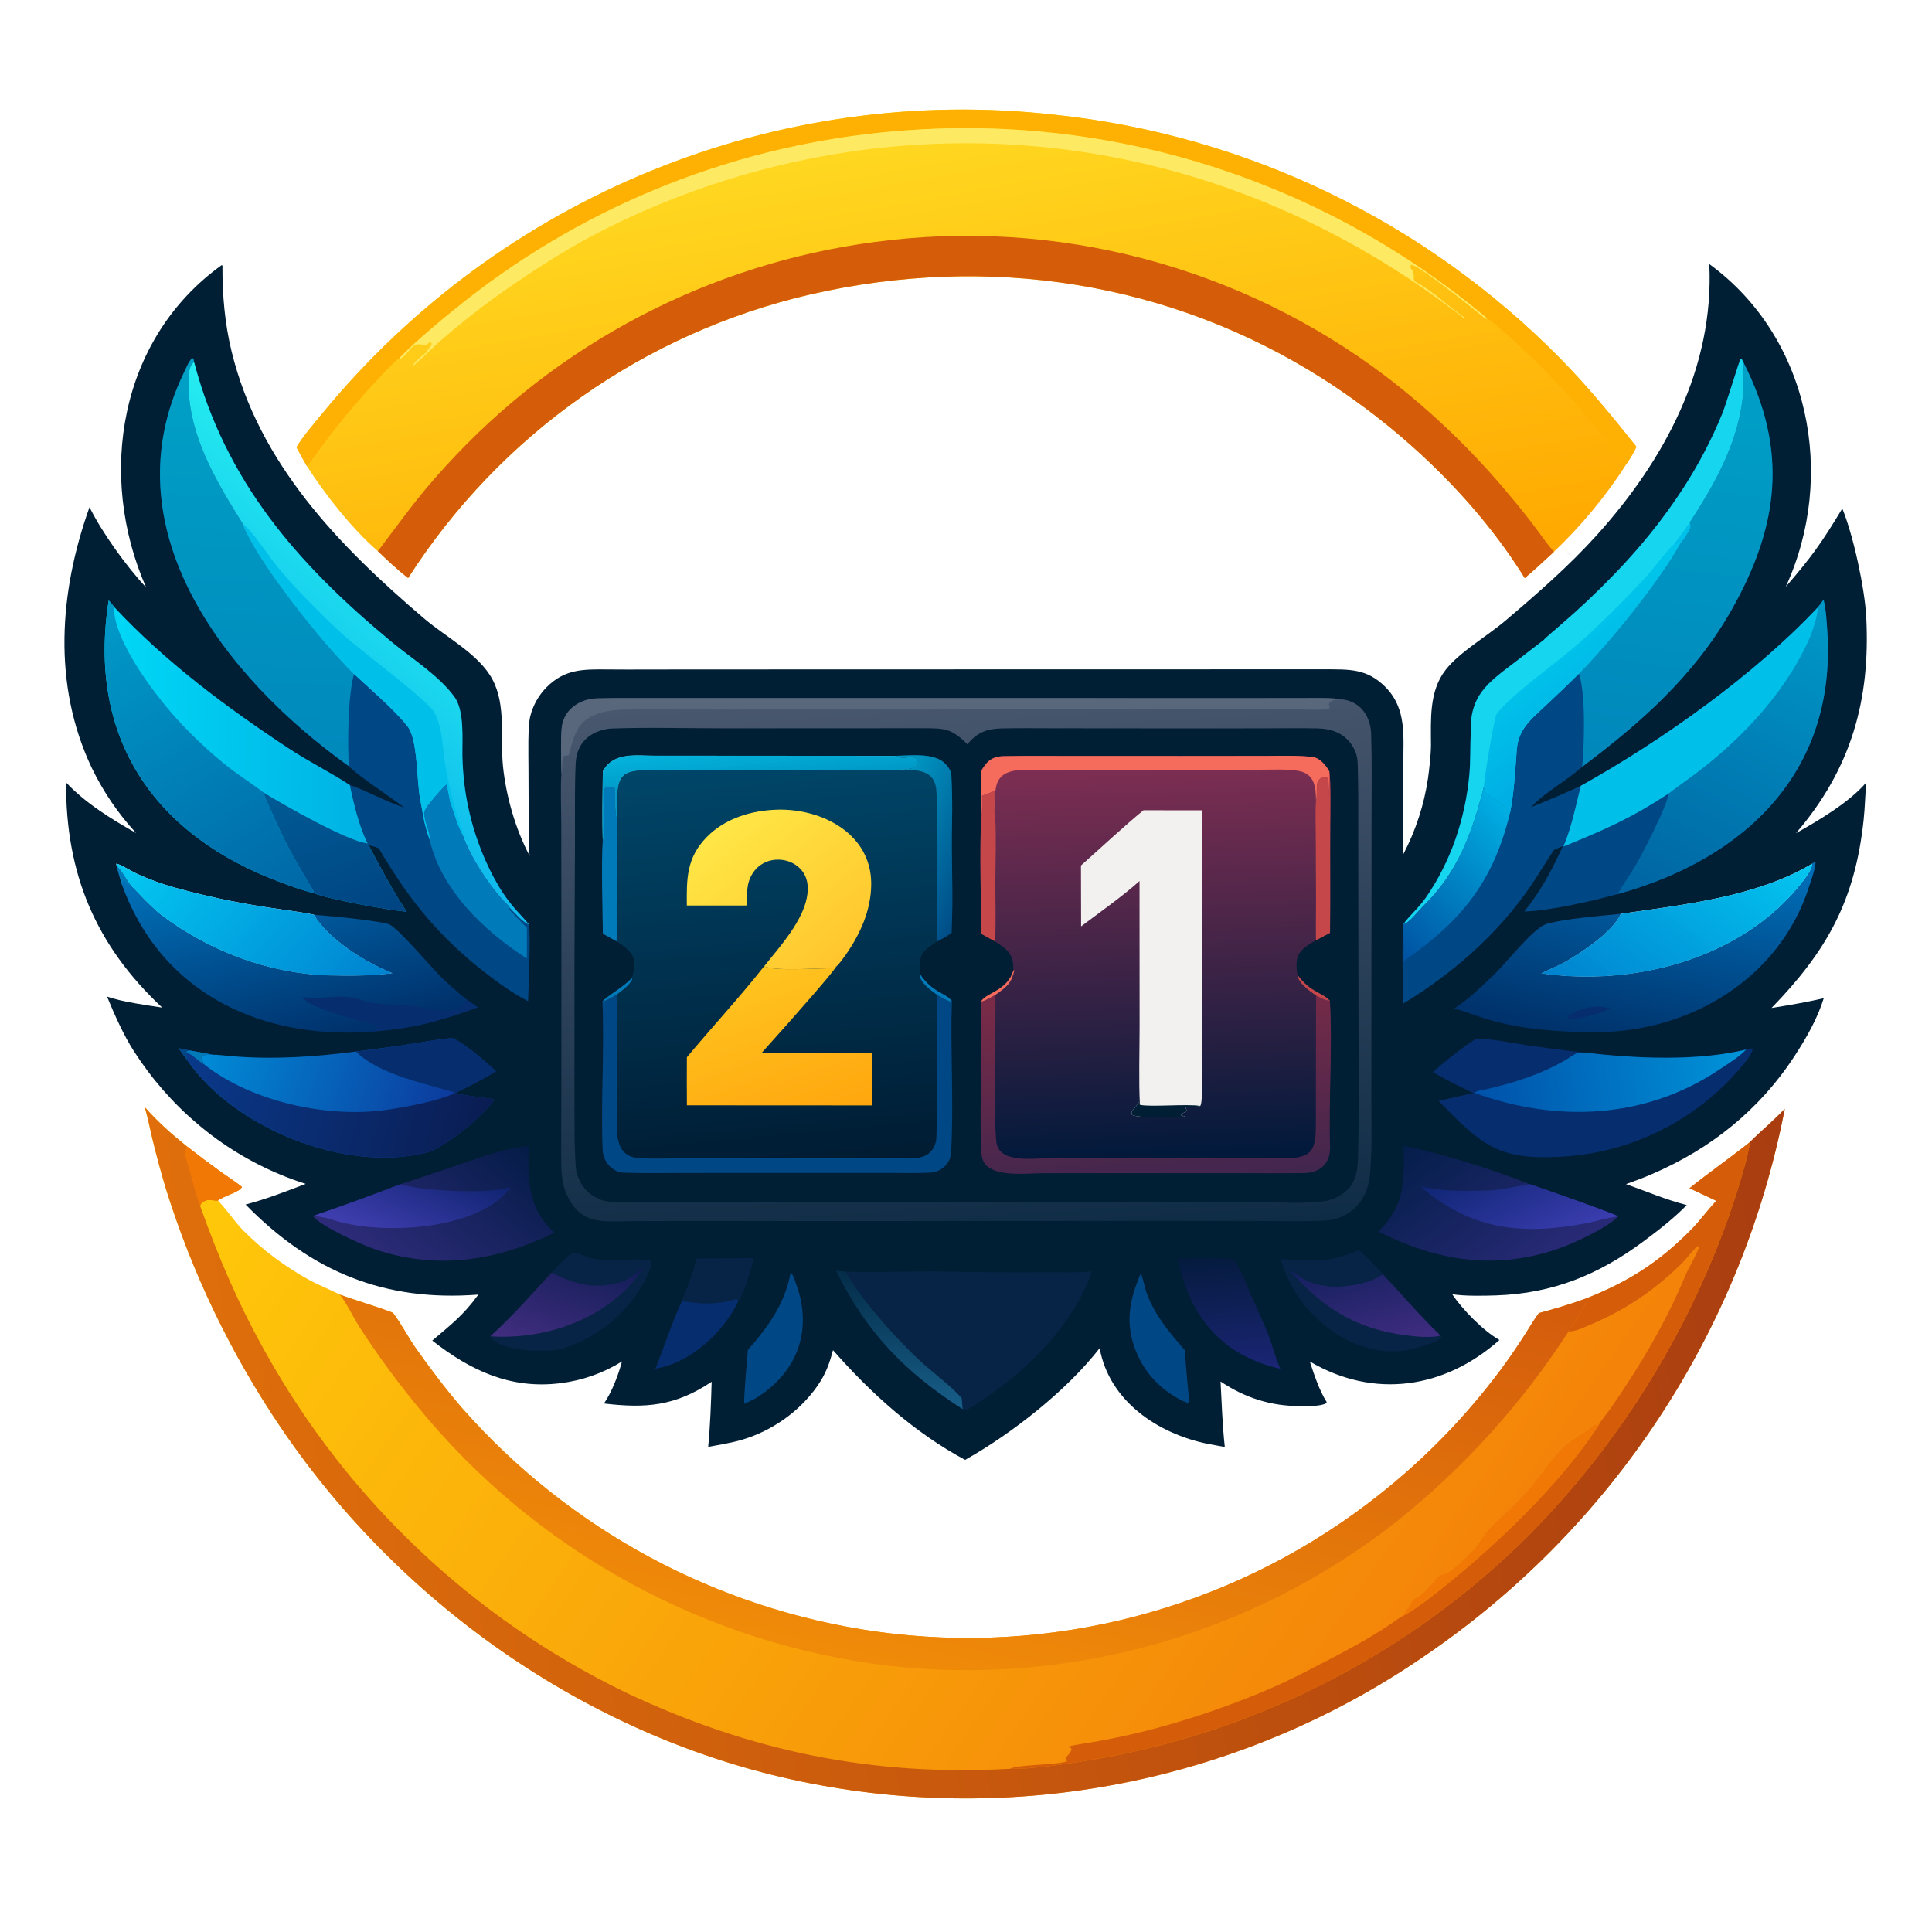 <?xml version="1.0" encoding="utf-8" ?><svg xmlns="http://www.w3.org/2000/svg" xmlns:xlink="http://www.w3.org/1999/xlink" width="1024" height="1024" viewBox="0 0 1024 1024"><path fill="#001E34" d="M905.962 139.955C959.292 178.818 973.511 252.432 946.475 311.031C960.314 295.014 965.513 287.681 976.455 269.529C982.285 283.597 988.332 311.752 989.133 326.768C991.499 371.119 981.025 407.723 951.916 441.604C963.667 435.064 980.428 425.069 989.152 414.726C988.572 421.381 988.481 427.869 987.753 434.683C983.19 477.386 968.305 504.026 938.946 534.25C947.639 532.85 958.164 531.105 966.635 529.035C963.298 539.89 957.336 550.255 951.149 559.739C932.547 588.258 906.767 608.884 875.625 622.259C871.104 624.275 866.465 625.909 861.818 627.612C872.645 631.451 882.845 635.858 894.02 638.709C887.172 645.741 878.768 652.242 870.987 658.018C847.226 675.654 823.042 685.551 793.113 686.591C786.527 686.82 776.309 687.038 769.717 685.97C775.061 694.033 786.186 705.421 794.738 710.219C765.608 736.115 728.228 741.623 694.222 721.625C696.451 728.408 699.296 737.091 703.154 743.099L702.99 743.678C700.038 745.539 692.945 745.187 689.418 745.229C673.892 745.412 659.766 740.861 646.917 732.218C647.491 743.408 647.956 755.892 649.165 766.954C646.244 766.34 643.201 765.892 640.258 765.297C613.68 759.928 587.955 742.651 582.837 714.578C565.232 737.174 536.378 759.783 511.537 773.764C484.696 759.395 461.472 738.337 441.505 715.614C439.589 722.933 437.512 728.511 433.082 734.813C423.647 748.235 409.27 758.271 393.608 763.011C388.02 764.702 381.133 765.817 375.355 766.866C376.439 755.712 376.87 743.582 377.186 732.363C357.871 745.337 342.083 746.516 320.124 743.881C324.428 737.579 327.654 728.923 329.676 721.599C319.753 727.777 308.599 731.713 296.996 733.132C270.493 736.44 249.312 726.345 229.113 710.541C239.229 701.91 245.539 697.176 253.552 686.164C203.619 690.062 164.848 673.868 130.176 638.427C141.461 635.464 151.179 631.596 162.047 627.487C157.639 626.095 153.293 624.511 149.023 622.741C116.811 609.467 89.799 586.488 70.937 557.1C65.411 548.491 60.646 537.667 56.73 528.202C64.718 531.008 77.494 532.743 85.971 534.037C50.624 501.055 34.781 462.977 35.02 414.73C45.31 425.731 59.166 434.204 72.129 441.543C62.625 431.228 54.698 419.565 48.603 406.933C27.731 362.855 31.376 313.656 47.437 268.813C54.286 282.595 66.963 300.117 77.44 311.373C51.382 252.047 63.038 179.577 117.556 140.481C118.001 140.96 117.901 140.686 117.899 141.341C117.842 156.422 119.154 171.565 122.761 186.321C137.294 245.773 179.457 289.152 224.642 327.688C236.733 338 253.879 346.723 261.019 360.133C268.337 373.876 265.067 391.093 266.584 406.057C268.199 421.997 273.257 439.619 280.738 453.657C280.349 450.586 280.285 448.291 280.251 445.216L280.099 406.69C280.086 400.314 279.679 385.399 281.006 379.829C282.436 373.94 285.445 368.552 289.708 364.245C299.233 354.663 308.947 354.694 321.58 354.817C329.126 354.891 336.876 354.885 344.43 354.842L431.644 354.796L702.09 354.742C715.175 354.813 724.582 354.225 734.443 364.279C745.781 375.839 743.701 390.589 743.812 405.481L743.706 452.915C750.339 440.274 754.793 426.604 756.879 412.482C757.56 407.65 758.442 399.54 758.441 394.983C758.435 381.63 757.327 366.485 766.159 355.108C773.565 345.567 787.984 337.368 798.005 328.867C814.661 314.737 831.622 299.939 846.288 283.686C882.215 243.868 908.606 194.917 905.962 139.955ZM319.475 445.797C321.216 439.747 318.759 420.033 320.919 417.056L325.756 417.642C326.705 419.538 325.365 429.815 327.006 434.282C326.637 407.347 327.556 408.007 354.398 408.037L379.944 408.057C412.086 408.053 447.394 408.791 479.292 407.907C481.733 407.079 483.141 407.723 485.189 406.404C486.049 404.754 486.163 404.755 486.282 402.831C484.129 399.567 478.82 403.268 474.401 400.617L377.012 400.546L347.953 400.545C337.374 400.543 325.427 398.236 319.524 408.689C319.301 419.862 319.005 434.776 319.475 445.797ZM69.485 469.367C73.365 473.555 81.181 481.725 85.488 484.979C110.868 504.152 142.5 516.129 174.396 517.007C185.706 517.318 197.132 517.234 208.16 515.827C193.829 510.052 174.624 498.272 166.406 484.838C161.276 483.566 147.264 481.832 141.042 480.824C124.617 478.305 108.356 474.817 92.343 470.379C85.603 468.482 79.019 466.071 72.647 463.168C70.387 462.123 63.149 457.778 61.636 457.77L61.823 458.839C64.149 460.627 67.075 466.28 69.485 469.367ZM858.972 484.356C855.154 493.627 838.046 504.925 829.682 509.706C825.959 511.834 821.263 513.579 817.354 515.675L816.881 515.933C865.743 523.016 922.63 508.476 954.54 468.509C956.266 466.347 960.858 460.436 960.52 457.753C931.588 475.276 891.85 479.628 858.972 484.356Z"/><defs><linearGradient id="gradient_0" gradientUnits="userSpaceOnUse" x1="521.375" y1="657.333" x2="503.136" y2="365.823"><stop offset="0" stop-color="#0F2C46"/><stop offset="1" stop-color="#48576D"/></linearGradient></defs><path fill="url(#gradient_0)" d="M297.566 410.281C297.464 402.384 297.085 394.066 297.671 386.285C298.425 376.29 307.075 370.401 316.476 370.161C326.286 369.91 336.121 370.015 345.908 370.011L400.715 370.002L566.843 370.018L663.612 370.027L692.015 369.999C697.878 369.997 705.495 369.789 711.166 370.643C720.953 371.655 726.419 379.556 726.724 388.816C727.194 403.051 726.959 417.52 726.953 431.761L726.89 516.872L726.852 582.455C726.876 595.773 727.272 609.014 726.169 622.233C725.013 636.084 715.995 646.38 701.668 646.982C691.526 647.408 681.155 647.191 671.002 647.159L620.144 647.088L453.409 647.17L358.245 647.137L333.12 647.224C321.07 647.299 309.936 649.1 302.522 637.17C297.487 629.067 297.44 621.796 297.44 612.559C297.44 600.913 297.522 589.231 297.534 577.572L297.534 492.164L297.474 436.925C297.451 431.378 296.989 414.701 297.566 410.281ZM319.475 445.797C321.216 439.747 318.759 420.033 320.919 417.056L325.756 417.642C326.705 419.538 325.365 429.815 327.006 434.282C326.637 407.347 327.556 408.007 354.398 408.037L379.944 408.057C412.086 408.053 447.394 408.791 479.292 407.907C481.733 407.079 483.141 407.723 485.189 406.404C486.049 404.754 486.163 404.755 486.282 402.831C484.129 399.567 478.82 403.268 474.401 400.617L377.012 400.546L347.953 400.545C337.374 400.543 325.427 398.236 319.524 408.689C319.301 419.862 319.005 434.776 319.475 445.797Z"/><path fill="#58677B" d="M297.566 410.281C297.464 402.384 297.085 394.066 297.671 386.285C298.425 376.29 307.075 370.401 316.476 370.161C326.286 369.91 336.121 370.015 345.908 370.011L400.715 370.002L566.843 370.018L663.612 370.027L692.015 369.999C697.878 369.997 705.495 369.789 711.166 370.643C708.193 370.967 707.115 370.56 704.668 372.393C703.407 375.794 705.894 373.117 704.248 375.755C701.316 376.498 689.211 375.953 685.186 375.952L637.894 375.995L414.533 376.049L358.551 376.035C352.099 376.028 345.636 375.946 339.151 376.027C327.662 376.169 312.384 375.294 305.922 387.031C303.664 391.131 302.626 395.898 301.465 400.375C299.239 400.525 299.497 400.189 298.359 401.44C297.577 405.011 298.364 407.302 297.566 410.281Z"/><path fill="#001E34" d="M323.173 386.169C342.195 385.424 365.093 386.026 384.35 386.033L489.03 385.983C500.796 386.013 504.296 386.016 512.757 394.513C517.928 388.1 523.178 386.225 531.175 386.066C540.71 385.876 550.319 385.997 559.853 386.008L613.238 386.056L668.253 386.046C678.151 386.029 688.089 385.878 697.937 386.05C705.637 386.185 712.592 388.524 716.79 395.344C718.852 398.693 719.484 401.232 719.612 405.076C719.987 416.377 719.876 427.711 719.89 439.017L719.961 499.165L720.106 570.767C720.117 584.865 720.159 598.903 719.818 612.998C719.555 623.907 717.441 630.767 706.627 635.418C698.808 638.629 678.745 637.144 669.409 637.138L589.788 637.178L417.556 637.147C397.582 637.227 377.607 637.204 357.633 637.076C347.439 637.078 337.337 637.644 327.112 637.179C321.171 636.909 318.511 636.648 313.361 633.158C308.884 630.124 305.627 624.104 305.214 618.736C304.291 606.771 304.513 593.965 304.473 581.936L304.478 511.328L304.755 442.387C304.78 429.781 304.551 417.095 305.131 404.514C305.63 393.685 312.787 387.506 323.173 386.169ZM319.475 445.797C321.216 439.747 318.759 420.033 320.919 417.056L325.756 417.642C326.705 419.538 325.365 429.815 327.006 434.282C326.637 407.347 327.556 408.007 354.398 408.037L379.944 408.057C412.086 408.053 447.394 408.791 479.292 407.907C481.733 407.079 483.141 407.723 485.189 406.404C486.049 404.754 486.163 404.755 486.282 402.831C484.129 399.567 478.82 403.268 474.401 400.617L377.012 400.546L347.953 400.545C337.374 400.543 325.427 398.236 319.524 408.689C319.301 419.862 319.005 434.776 319.475 445.797Z"/><defs><linearGradient id="gradient_1" gradientUnits="userSpaceOnUse" x1="615.658" y1="615.284" x2="608.512" y2="406.193"><stop offset="0" stop-color="#00193B"/><stop offset="1" stop-color="#7D2E52"/></linearGradient></defs><path fill="url(#gradient_1)" d="M520.047 408.661C522.868 403.535 525.876 400.917 531.928 400.785C542.861 400.546 553.808 400.658 564.747 400.665L625.361 400.685L671.371 400.641C678.711 400.635 688.772 400.28 695.956 401.287C699.516 401.786 702.817 405.645 704.563 408.843C705.397 412.86 705.095 431.595 705.053 437.022C704.908 456.09 705.186 475.402 704.939 494.447L697.511 498.366C688.452 503.579 685.938 506.269 687.746 516.786C694.754 526.258 700.354 525.581 704.869 530.393C706.315 555.4 704.162 582.549 704.97 607.729C705.264 616.904 699.441 621.889 690.625 621.744C678.902 621.925 667.258 621.825 655.574 621.809L591.378 621.771L553.458 621.827C544.673 621.857 530.016 623.738 523.381 618.259C520.098 615.548 520.17 611.779 519.961 607.809C519.106 582.525 520.964 556.089 519.871 530.909C522.614 525.979 533.571 525.498 537.084 514.444C537.385 505.837 534.022 503.252 527.349 498.966C524.926 497.604 522.493 496.262 520.049 494.938C519.982 476.383 519.162 451.469 520.052 433.636C519.933 425.311 519.931 416.985 520.047 408.661Z"/><defs><linearGradient id="gradient_2" gradientUnits="userSpaceOnUse" x1="608.824" y1="522.718" x2="616.076" y2="625.973"><stop offset="0" stop-color="#7B2B47"/><stop offset="1" stop-color="#42264E"/></linearGradient></defs><path fill="url(#gradient_2)" d="M527.61 527.249L527.502 578.04C527.503 586.845 527.17 596.521 528.078 605.208C529.26 616.512 546.789 613.952 554.866 613.953L586.456 613.943C617.769 613.923 649.064 613.933 680.401 613.929C696.447 613.927 697.5 609.13 697.461 593.873C697.449 588.98 697.453 583.684 697.457 578.752L697.547 527.647C699.715 528.693 702.634 530.453 704.869 530.393C706.315 555.4 704.162 582.549 704.97 607.729C705.264 616.904 699.441 621.889 690.625 621.744C678.902 621.925 667.258 621.825 655.574 621.809L591.378 621.771L553.458 621.827C544.673 621.857 530.016 623.738 523.381 618.259C520.098 615.548 520.17 611.779 519.961 607.809C519.106 582.525 520.964 556.089 519.871 530.909C522.255 530.466 525.41 528.479 527.61 527.249Z"/><path fill="#F66C5C" d="M520.047 408.661C522.868 403.535 525.876 400.917 531.928 400.785C542.861 400.546 553.808 400.658 564.747 400.665L625.361 400.685L671.371 400.641C678.711 400.635 688.772 400.28 695.956 401.287C699.516 401.786 702.817 405.645 704.563 408.843C704.46 412.959 704.538 417.103 704.09 421.18C704.077 418.948 704.335 413.461 703.599 411.822C695.313 411.638 699.005 419.762 697.522 424.583C697.444 416.949 696.812 409.713 687.278 408.43C681.166 407.607 674.51 407.953 668.313 407.951L638.994 407.95L543.051 408.019C524.671 408.21 527.551 419.085 527.455 433.25C526.633 429.991 527.013 422.959 527 419.249C524.707 420.218 522.93 421.012 520.525 421.717C520.532 425.012 520.749 430.657 520.052 433.636C519.933 425.311 519.931 416.985 520.047 408.661Z"/><path fill="#C6474A" d="M704.563 408.843C705.397 412.86 705.095 431.595 705.053 437.022C704.908 456.09 705.186 475.402 704.939 494.447L697.511 498.366C697.361 497.935 697.528 478.406 697.52 476.456L697.384 442.379C697.366 437.578 697.082 429.153 697.522 424.583C699.005 419.762 695.313 411.638 703.599 411.822C704.335 413.461 704.077 418.948 704.09 421.18C704.538 417.103 704.46 412.959 704.563 408.843Z"/><path fill="#C6474A" d="M520.525 421.717C522.93 421.012 524.707 420.218 527 419.249C527.013 422.959 526.633 429.991 527.455 433.25C528.117 441.88 527.594 457.717 527.555 466.776C527.517 475.493 527.979 490.595 527.349 498.966C524.926 497.604 522.493 496.262 520.049 494.938C519.982 476.383 519.162 451.469 520.052 433.636C520.749 430.657 520.532 425.012 520.525 421.717Z"/><path fill="#F66C5C" d="M537.084 514.444L537.651 514.172C536.051 521.152 533.678 523.021 527.61 527.249C525.41 528.479 522.255 530.466 519.871 530.909C522.614 525.979 533.571 525.498 537.084 514.444Z"/><path fill="#C6474A" d="M687.746 516.786C694.754 526.258 700.354 525.581 704.869 530.393C702.634 530.453 699.715 528.693 697.547 527.647C694.385 525.419 687.9 520.848 687.746 516.786Z"/><path fill="#F2F1EF" d="M606.075 429.454L637.007 429.487L636.981 533.724L637.005 567.146C637.006 570.051 637.535 584.487 636.164 586.157C633.864 586.922 631.241 586.712 628.762 586.711L628.389 587.112L629.095 588.696C628.069 589.459 627.23 589.846 626.107 590.422L625.821 591.352C627.251 591.435 627.143 591.38 628.517 591.715C623.654 592.14 603.321 592.864 599.911 590.872C598.949 588.16 602.701 587.467 603.049 584.086C603.908 584.379 603.529 584.28 604.171 585.549C603.507 573.093 604.006 556.66 604.013 543.857L603.973 466.947C596.232 474.075 581.834 484.372 573.005 490.982L572.931 458.744C582.726 450.053 596.261 437.428 606.075 429.454Z"/><path fill="#001E34" d="M636.164 586.157C633.864 586.922 631.241 586.712 628.762 586.711L628.389 587.112L629.095 588.696C628.069 589.459 627.23 589.846 626.107 590.422L625.821 591.352C627.251 591.435 627.143 591.38 628.517 591.715C623.654 592.14 603.321 592.864 599.911 590.872C598.949 588.16 602.701 587.467 603.049 584.086C603.908 584.379 603.529 584.28 604.171 585.549C609.068 586.874 629.173 584.984 636.164 586.157Z"/><defs><linearGradient id="gradient_3" gradientUnits="userSpaceOnUse" x1="421.497" y1="618.84" x2="401.482" y2="402.93"><stop offset="0" stop-color="#001C33"/><stop offset="1" stop-color="#004669"/></linearGradient></defs><path fill="url(#gradient_3)" d="M474.401 400.617C482.05 400.481 494.996 398.769 500.832 404.619C502.228 405.925 504.125 408.562 504.228 410.559C504.649 418.699 504.803 427.283 504.598 435.453C504.112 454.893 505.374 475.131 504.325 494.469C501.289 496.563 499.755 497.432 496.457 499.108C487.358 505.328 487.588 505.707 487.562 516.208C494.226 526.172 500.815 525.982 504.496 530.485C503.655 557.059 505.625 584.494 504.085 611.084C503.773 616.475 499.169 620.744 494.045 621.469C487.02 621.879 479.605 621.669 472.507 621.668L428.607 621.67L364.307 621.679C353.198 621.684 342.038 621.895 330.95 621.569C324.446 621.378 319.656 615.756 319.406 609.4C318.387 583.519 320.43 556.693 319.314 530.896C320.532 528.628 330.447 523.273 334.816 518.397C338.223 508.052 335.698 504.772 326.79 498.906C324.341 497.608 321.921 496.256 319.532 494.85C319.426 481.036 318.609 458.805 319.475 445.797C321.216 439.747 318.759 420.033 320.919 417.056L325.756 417.642C326.705 419.538 325.365 429.815 327.006 434.282C326.637 407.347 327.556 408.007 354.398 408.037L379.944 408.057C412.086 408.053 447.394 408.791 479.292 407.907C481.733 407.079 483.141 407.723 485.189 406.404C486.049 404.754 486.163 404.755 486.282 402.831C484.129 399.567 478.82 403.268 474.401 400.617Z"/><path fill="#004785" d="M326.84 527.159L326.94 578.599C326.94 583.359 327.066 588.269 326.938 593.137C326.714 601.598 326.773 612.72 337.904 613.731C344.448 614.326 352.037 613.97 358.748 613.957L399.533 613.898L455.936 613.924C465.566 613.928 475.254 614.076 484.863 613.775C491.725 613.56 496.069 609.331 496.321 602.492C496.643 593.745 496.525 585.104 496.527 576.396L496.493 527.154C498.856 528.533 501.021 529.954 503.601 530.836L504.496 530.485C503.655 557.059 505.625 584.494 504.085 611.084C503.773 616.475 499.169 620.744 494.045 621.469C487.02 621.879 479.605 621.669 472.507 621.668L428.607 621.67L364.307 621.679C353.198 621.684 342.038 621.895 330.95 621.569C324.446 621.378 319.656 615.756 319.406 609.4C318.387 583.519 320.43 556.693 319.314 530.896C321.727 530.201 324.578 528.419 326.84 527.159Z"/><defs><linearGradient id="gradient_4" gradientUnits="userSpaceOnUse" x1="518.329" y1="459.435" x2="470.138" y2="437.75"><stop offset="0" stop-color="#004E88"/><stop offset="1" stop-color="#0094C1"/></linearGradient></defs><path fill="url(#gradient_4)" d="M474.401 400.617C482.05 400.481 494.996 398.769 500.832 404.619C502.228 405.925 504.125 408.562 504.228 410.559C504.649 418.699 504.803 427.283 504.598 435.453C504.112 454.893 505.374 475.131 504.325 494.469C501.289 496.563 499.755 497.432 496.457 499.108C497.052 483.375 496.379 466.387 496.648 450.507C496.471 440.085 497.007 429.612 496.315 419.211C495.614 408.664 487.561 408.183 479.292 407.907C481.733 407.079 483.141 407.723 485.189 406.404C486.049 404.754 486.163 404.755 486.282 402.831C484.129 399.567 478.82 403.268 474.401 400.617Z"/><path fill="#017ABA" d="M319.475 445.797C321.216 439.747 318.759 420.033 320.919 417.056L325.756 417.642C326.705 419.538 325.365 429.815 327.006 434.282C327.399 452.544 326.707 471.007 326.86 489.284C326.885 492.39 326.918 495.813 326.79 498.906C324.341 497.608 321.921 496.256 319.532 494.85C319.426 481.036 318.609 458.805 319.475 445.797Z"/><path fill="#017ABA" d="M487.562 516.208C494.226 526.172 500.815 525.982 504.496 530.485L503.601 530.836C501.021 529.954 498.856 528.533 496.493 527.154C493.447 524.904 486.931 520.338 487.562 516.208Z"/><path fill="#017ABA" d="M334.816 518.397L335.119 519.042C333.343 522.493 329.889 524.767 326.84 527.159C324.578 528.419 321.727 530.201 319.314 530.896C320.532 528.628 330.447 523.273 334.816 518.397Z"/><defs><linearGradient id="gradient_5" gradientUnits="userSpaceOnUse" x1="447.311" y1="507.768" x2="385.845" y2="434.739"><stop offset="0" stop-color="#FFC62C"/><stop offset="1" stop-color="#FFE646"/></linearGradient></defs><path fill="url(#gradient_5)" d="M364.037 479.938C363.874 465.589 363.905 454.61 374.554 443.7C384.426 433.585 398.685 429.419 412.44 429.136C436.156 428.648 461.982 442.259 461.763 468.72C461.649 482.504 456.043 494.868 448.279 506.036C447.423 507.257 444.514 511.353 443.419 512.08C442.977 512.396 441.791 513.241 441.241 513.226C434.45 513.039 409.639 515.003 405.087 512.052C414.112 500.673 429.382 484.378 428.029 469.04C427.217 459.845 418.289 454.322 409.36 455.891C405.073 456.641 401.298 459.158 398.958 462.827C395.481 468.187 395.873 473.867 395.995 479.928L364.037 479.938Z"/><defs><linearGradient id="gradient_6" gradientUnits="userSpaceOnUse" x1="422.287" y1="597.929" x2="393.721" y2="516.639"><stop offset="0" stop-color="#FFA70E"/><stop offset="1" stop-color="#FFC420"/></linearGradient></defs><path fill="url(#gradient_6)" d="M405.087 512.052C409.639 515.003 434.45 513.039 441.241 513.226C441.791 513.241 442.977 512.396 443.419 512.08C440.947 515.693 435.111 522.391 432.211 525.8C422.838 536.613 413.358 547.332 403.772 557.956L462.205 558.011C462.051 567.21 462.141 576.669 462.118 585.89L364.067 585.837C363.962 577.412 364.054 568.805 364.055 560.365C377.637 544.075 391.727 528.939 405.087 512.052Z"/><defs><linearGradient id="gradient_7" gradientUnits="userSpaceOnUse" x1="402.137" y1="395.565" x2="403.639" y2="413.699"><stop offset="0" stop-color="#00B2DB" stop-opacity="0.988"/><stop offset="1" stop-color="#0099C7"/></linearGradient></defs><path fill="url(#gradient_7)" d="M319.524 408.689C325.427 398.236 337.374 400.543 347.953 400.545L377.012 400.546L474.401 400.617C478.82 403.268 484.129 399.567 486.282 402.831C486.163 404.755 486.049 404.754 485.189 406.404C483.141 407.723 481.733 407.079 479.292 407.907C447.394 408.791 412.086 408.053 379.944 408.057L354.398 408.037C327.556 408.007 326.637 407.347 327.006 434.282C325.365 429.815 326.705 419.538 325.756 417.642L320.919 417.056C318.759 420.033 321.216 439.747 319.475 445.797C319.005 434.776 319.301 419.862 319.524 408.689Z"/><path fill="#004785" d="M818.277 339.121C819.142 338.021 824.696 333.378 826.29 331.991C831.414 327.586 836.441 323.07 841.368 318.446C860.898 299.962 877.248 281.6 891.939 259.09C900.192 246.43 907.225 233.015 912.944 219.026C914.643 214.824 922.163 190.575 922.417 190.23L923.148 190.308L924.241 192.444C947.894 239.024 942.734 279.146 917.794 323.191C898.2 357.797 870.091 382.797 838.606 406.394C829.954 414.119 819.351 419.483 811.403 427.838C820.329 424.311 829.155 420.539 837.872 416.525C880.704 392.661 929.68 357.963 963.323 322.107L966.533 317.817C967.853 323.122 968.185 329.411 968.535 334.906C973.269 409.268 924.7 455.301 857.462 473.866C844.358 477.515 821.621 482.732 807.909 483.137C817.065 471.684 822.294 461.495 828.375 448.46C826.75 449.111 825.132 449.713 823.584 450.531C818.698 457.88 814.459 465.259 809.312 472.466C792.008 496.697 769.093 516.559 743.672 531.948C743.609 521.255 742.998 504.544 743.585 494.232C743.485 492.164 743.452 491.808 743.812 489.799C747.062 485.296 751.93 481.269 755.789 475.683C769.126 456.379 776.547 434.068 778.772 410.801C779.449 403.725 779.17 395.969 779.515 388.789C778.841 368.454 788.316 362.106 803.444 350.588C808.333 346.866 813.333 342.847 818.277 339.121Z"/><defs><linearGradient id="gradient_8" gradientUnits="userSpaceOnUse" x1="881.633" y1="483.666" x2="967.587" y2="320.6"><stop offset="0" stop-color="#0064A2"/><stop offset="1" stop-color="#0099C8"/></linearGradient></defs><path fill="url(#gradient_8)" d="M966.533 317.817C967.853 323.122 968.185 329.411 968.535 334.906C973.269 409.268 924.7 455.301 857.462 473.866C859.689 469.478 864.813 462.362 867.146 458.272C870.718 452.009 883.989 426.645 884.315 420.602C864.005 433.938 850.679 439.64 828.684 448.655C833.032 438.258 835.176 427.389 837.872 416.525C880.704 392.661 929.68 357.963 963.323 322.107L966.533 317.817Z"/><path fill="#00C0EA" d="M963.323 322.107C963.748 326.085 960.153 336.041 958.446 339.749C944.769 369.465 920.244 394.697 893.86 413.595C890.687 415.868 887.457 418.243 884.315 420.602C864.005 433.938 850.679 439.64 828.684 448.655C833.032 438.258 835.176 427.389 837.872 416.525C880.704 392.661 929.68 357.963 963.323 322.107Z"/><defs><linearGradient id="gradient_9" gradientUnits="userSpaceOnUse" x1="874.074" y1="409.335" x2="904.243" y2="193.597"><stop offset="0" stop-color="#0087BB"/><stop offset="1" stop-color="#00A0C7"/></linearGradient></defs><path fill="url(#gradient_9)" d="M924.241 192.444C947.894 239.024 942.734 279.146 917.794 323.191C898.2 357.797 870.091 382.797 838.606 406.394C839.682 394.981 840.558 367.347 836.848 357.056C853.505 340.134 879.34 308.378 890.771 287.685C891.457 287.25 893.597 284.022 894.045 283.136C895.676 279.919 896.44 280.098 895.613 276.92C908.486 257.03 920.365 236.311 923.497 212.297C924.381 205.521 923.861 199.204 924.241 192.444Z"/><path fill="#16D5EE" d="M818.277 339.121C819.142 338.021 824.696 333.378 826.29 331.991C831.414 327.586 836.441 323.07 841.368 318.446C860.898 299.962 877.248 281.6 891.939 259.09C900.192 246.43 907.225 233.015 912.944 219.026C914.643 214.824 922.163 190.575 922.417 190.23L923.148 190.308L924.241 192.444C923.861 199.204 924.381 205.521 923.497 212.297C920.365 236.311 908.486 257.03 895.613 276.92C896.44 280.098 895.676 279.919 894.045 283.136C893.597 284.022 891.457 287.25 890.771 287.685C879.34 308.378 853.505 340.134 836.848 357.056C829.4 364.392 821.741 371.613 814.084 378.772C808.362 384.121 804.498 389.335 803.897 397.526C803.083 408.609 802.498 419.654 800.393 430.627C799.033 427.646 791.493 422.941 788.84 421.129C786.565 419.575 787.015 419.494 786.558 416.713C780.341 441.324 772.729 462.578 753.951 480.656C751.948 482.584 746.485 489.686 743.812 489.799C747.062 485.296 751.93 481.269 755.789 475.683C769.126 456.379 776.547 434.068 778.772 410.801C779.449 403.725 779.17 395.969 779.515 388.789C778.841 368.454 788.316 362.106 803.444 350.588C808.333 346.866 813.333 342.847 818.277 339.121Z"/><defs><linearGradient id="gradient_10" gradientUnits="userSpaceOnUse" x1="859.297" y1="382.534" x2="824.581" y2="337.486"><stop offset="0" stop-color="#00ADE4"/><stop offset="1" stop-color="#00C6EB"/></linearGradient></defs><path fill="url(#gradient_10)" d="M887.198 288.435L888.125 289.168C889.447 288.458 888.97 288.754 889.958 287.444L890.771 287.685C879.34 308.378 853.505 340.134 836.848 357.056C829.4 364.392 821.741 371.613 814.084 378.772C808.362 384.121 804.498 389.335 803.897 397.526C803.083 408.609 802.498 419.654 800.393 430.627C799.033 427.646 791.493 422.941 788.84 421.129C786.565 419.575 787.015 419.494 786.558 416.713C786.227 415.328 791.891 380.061 793.338 378.215C800.684 368.837 821.519 353.659 830.752 346.031C836.639 341.22 842.317 336.16 847.772 330.865C856.361 322.651 864.569 314.288 872.582 305.513C877.059 300.609 882.595 292.742 887.198 288.435Z"/><path fill="#00C0EA" d="M887.198 288.435C889.786 285.351 893.208 280.294 895.613 276.92C896.44 280.098 895.676 279.919 894.045 283.136C893.597 284.022 891.457 287.25 890.771 287.685L889.958 287.444C888.97 288.754 889.447 288.458 888.125 289.168L887.198 288.435Z"/><defs><linearGradient id="gradient_11" gradientUnits="userSpaceOnUse" x1="734.34" y1="497.461" x2="800.757" y2="430.242"><stop offset="0" stop-color="#0053A2"/><stop offset="1" stop-color="#00AFE3"/></linearGradient></defs><path fill="url(#gradient_11)" d="M786.558 416.713C787.015 419.494 786.565 419.575 788.84 421.129C791.493 422.941 799.033 427.646 800.393 430.627C791.485 467.534 774.55 488.168 744.004 509.419C744.02 505.235 744.243 498.128 743.585 494.232C743.485 492.164 743.452 491.808 743.812 489.799C746.485 489.686 751.948 482.584 753.951 480.656C772.729 462.578 780.341 441.324 786.558 416.713Z"/><path fill="#004785" d="M184.86 406.078C118.167 358.423 57.734 279.588 97.493 197.497C98.572 195.268 100.136 191.326 101.889 189.815L102.564 190.171L102.865 191.85C119.455 255.157 157.782 299.014 207.457 340.135C218.559 349.326 232.635 358.012 241.002 369.546C246.205 377.055 244.952 391.515 245.079 400.666C245.191 405.725 245.55 410.777 246.156 415.801C248.29 432.933 253.505 449.538 261.55 464.814C265.03 471.268 268.075 475.935 272.801 481.497C274.772 483.817 278.723 487.814 280.284 489.927C281.481 494.327 280.038 524.63 279.898 530.619C271.504 526.533 260.209 518.133 252.953 512.201C230.17 493.578 215.581 474.948 200.8 449.683C198.475 448.684 197.962 448.533 195.468 448.105L194.976 447.843L194.862 446.998C190.454 438.381 187.402 425.528 185.442 416.089C194.632 419.174 203.707 424.578 214.29 428.05C207.41 422.618 189.749 411.297 184.86 406.078Z"/><defs><linearGradient id="gradient_12" gradientUnits="userSpaceOnUse" x1="130.087" y1="400.587" x2="141.221" y2="198.324"><stop offset="0" stop-color="#0089BC"/><stop offset="1" stop-color="#00A0C6"/></linearGradient></defs><path fill="url(#gradient_12)" d="M184.86 406.078C118.167 358.423 57.734 279.588 97.493 197.497C98.572 195.268 100.136 191.326 101.889 189.815L102.564 190.171L102.865 191.85C100.652 193.718 100.182 196.362 100.031 199.258C98.495 228.595 113.984 254.017 128.577 277.502C136.089 297.506 171.526 341.74 187.618 357.195C184.299 369.787 184.235 393.113 184.86 406.078Z"/><defs><linearGradient id="gradient_13" gradientUnits="userSpaceOnUse" x1="152.251" y1="389.075" x2="228.556" y2="292.668"><stop offset="0" stop-color="#0EB9EC"/><stop offset="1" stop-color="#25EDF0"/></linearGradient></defs><path fill="url(#gradient_13)" d="M128.577 277.502C113.984 254.017 98.495 228.595 100.031 199.258C100.182 196.362 100.652 193.718 102.865 191.85C119.455 255.157 157.782 299.014 207.457 340.135C218.559 349.326 232.635 358.012 241.002 369.546C246.205 377.055 244.952 391.515 245.079 400.666C245.191 405.725 245.55 410.777 246.156 415.801C248.29 432.933 253.505 449.538 261.55 464.814C265.03 471.268 268.075 475.935 272.801 481.497C274.772 483.817 278.723 487.814 280.284 489.927C277.692 489.438 272.393 483.425 270.234 481.199C269.381 479.664 267.975 478.655 266.791 477.368C258.64 468.498 249.123 453.847 245.245 442.704C242.215 437.475 240.704 430.895 238.534 425.232C238.481 425.095 236.78 416.352 236.712 415.797C235.274 416.691 225.468 427.581 225.048 430.006C224.206 434.858 228.14 440.439 227.752 445.09C224.548 436.115 224.306 431.791 222.655 423.245C220.794 413.608 221.52 392.01 216.045 385.035C209.13 376.226 196.027 365.01 187.618 357.195C171.526 341.74 136.089 297.506 128.577 277.502Z"/><path fill="#00C0EA" d="M128.577 277.502C134.022 281.758 141.909 294.012 146.52 299.793C151.665 306.245 157.471 312.439 163.265 318.318C169.988 325.14 176.872 332.199 184.135 338.438C192.268 345.424 226.598 371.384 229.846 377.003C235.007 385.932 234.402 397.578 236.301 407.482C237.841 415.514 239.783 423.818 242.064 431.666C243.065 435.109 245.046 438.763 245.654 442.213L245.245 442.704C242.215 437.475 240.704 430.895 238.534 425.232C238.481 425.095 236.78 416.352 236.712 415.797C235.274 416.691 225.468 427.581 225.048 430.006C224.206 434.858 228.14 440.439 227.752 445.09C224.548 436.115 224.306 431.791 222.655 423.245C220.794 413.608 221.52 392.01 216.045 385.035C209.13 376.226 196.027 365.01 187.618 357.195C171.526 341.74 136.089 297.506 128.577 277.502Z"/><path fill="#017ABA" d="M227.752 445.09C228.14 440.439 224.206 434.858 225.048 430.006C225.468 427.581 235.274 416.691 236.712 415.797C236.78 416.352 238.481 425.095 238.534 425.232C240.704 430.895 242.215 437.475 245.245 442.704C249.123 453.847 258.64 468.498 266.791 477.368C267.975 478.655 269.381 479.664 270.234 481.199C269.957 481.647 270.102 481.34 270.006 482.192C273.046 485.44 276.129 488.647 279.255 491.813L279.255 508.01L278.741 507.685C256.752 493.608 233.642 471.516 227.752 445.09Z"/><defs><linearGradient id="gradient_14" gradientUnits="userSpaceOnUse" x1="193.587" y1="385.73" x2="59.922" y2="383.279"><stop offset="0" stop-color="#00B2E4"/><stop offset="1" stop-color="#00D7F6"/></linearGradient></defs><path fill="url(#gradient_14)" d="M57.609 318.243C58.853 319.557 59.253 320.059 60.326 321.528C87.494 350.702 120.127 375 153.371 396.882C163.829 403.765 175.646 409.619 185.442 416.089C187.402 425.528 190.454 438.381 194.862 446.998L194.976 447.843L195.468 448.105C199.633 456.287 210.241 475.818 215.554 483.18C207.185 482.676 173.9 476.569 166.063 473.311C160.479 472.003 154.601 469.809 149.207 467.822C81.838 443.004 46.068 391.242 57.609 318.243Z"/><defs><linearGradient id="gradient_15" gradientUnits="userSpaceOnUse" x1="147.341" y1="482.029" x2="50.811" y2="324.718"><stop offset="0" stop-color="#0068A7"/><stop offset="1" stop-color="#009AC8"/></linearGradient></defs><path fill="url(#gradient_15)" d="M57.609 318.243C58.853 319.557 59.253 320.059 60.326 321.528C60.238 340.364 83.659 370.507 96.449 384.008C103.889 391.861 112.678 400.026 121.219 406.716C127.101 411.323 133.762 415.471 139.653 420.042C140.39 422.833 142.019 426.083 143.203 428.754C146.98 437.28 150.851 445.718 155.412 453.858C158.899 460.082 162.517 466.243 166.262 472.32C166.196 472.65 166.129 472.981 166.063 473.311C160.479 472.003 154.601 469.809 149.207 467.822C81.838 443.004 46.068 391.242 57.609 318.243Z"/><defs><linearGradient id="gradient_16" gradientUnits="userSpaceOnUse" x1="191.425" y1="490.385" x2="161.909" y2="412.678"><stop offset="0" stop-color="#004482"/><stop offset="1" stop-color="#005B95"/></linearGradient></defs><path fill="url(#gradient_16)" d="M139.653 420.042C149.087 425.884 184.607 446.236 194.862 446.998L194.976 447.843L195.468 448.105C199.633 456.287 210.241 475.818 215.554 483.18C207.185 482.676 173.9 476.569 166.063 473.311C166.129 472.981 166.196 472.65 166.262 472.32C162.517 466.243 158.899 460.082 155.412 453.858C150.851 445.718 146.98 437.28 143.203 428.754C142.019 426.083 140.39 422.833 139.653 420.042Z"/><path fill="#062D6E" d="M782.485 550.497C789.888 550.443 800.993 552.714 808.714 553.888C819.019 555.379 829.346 556.71 839.691 557.879C866.809 560.999 898.961 562.62 925.496 556.291L925.964 556.144C927.197 555.767 927.722 555.462 928.947 555.819C929.106 558.989 921.909 566.699 919.574 569.292C895.411 595.93 861.559 611.744 825.623 613.179C793.286 614.718 784.679 606.204 762.455 583.497C767.057 582.519 776.841 580.002 780.964 579.536C779.474 578.518 773.838 575.889 771.973 574.981C767.485 572.795 763.823 570.75 759.529 568.223C764.405 563.558 776.92 553.726 782.485 550.497Z"/><defs><linearGradient id="gradient_17" gradientUnits="userSpaceOnUse" x1="782.278" y1="581.112" x2="923.165" y2="562.551"><stop offset="0" stop-color="#0051A9"/><stop offset="1" stop-color="#0093D9"/></linearGradient></defs><path fill="url(#gradient_17)" d="M925.496 556.291C921.784 560.233 915.838 563.824 911.291 566.874C871.921 593.283 824.885 595.04 781.416 579.223C782.969 577.977 785.439 577.819 787.405 577.38C802.212 574.074 817.927 569.002 830.93 561.115C834.636 558.867 835.131 557.771 839.691 557.879C866.809 560.999 898.961 562.62 925.496 556.291Z"/><defs><linearGradient id="gradient_18" gradientUnits="userSpaceOnUse" x1="234.442" y1="591.965" x2="109.055" y2="551.15"><stop offset="0" stop-color="#0C3B9D"/><stop offset="1" stop-color="#008CD7"/></linearGradient></defs><path fill="url(#gradient_18)" d="M188.637 557.321C198.934 556.078 209.209 554.66 219.459 553.069C225.037 552.208 234.613 550.407 239.87 550.208C247.521 553.775 256.376 562.045 262.869 567.736C255.637 572.215 249.252 575.415 241.606 579.148C243.626 580.53 257.785 581.804 261.886 582.68C256.635 591.166 235.716 608.431 226.238 610.844C182.948 621.869 123.524 597.806 98.911 561.352L94.677 555.625C96.4 555.972 98.122 556.327 99.842 556.69C104.012 557.426 108.428 558.128 112.553 558.992C115.768 559.014 119.635 559.522 122.884 559.797C144.883 561.66 166.756 560.169 188.637 557.321Z"/><defs><linearGradient id="gradient_19" gradientUnits="userSpaceOnUse" x1="254.235" y1="605.537" x2="97.361" y2="565.407"><stop offset="0" stop-color="#0A1D53"/><stop offset="1" stop-color="#0A398A"/></linearGradient></defs><path fill="url(#gradient_19)" d="M94.677 555.625C96.4 555.972 98.122 556.327 99.842 556.69C104.012 557.426 108.428 558.128 112.553 558.992C110.467 559.1 108.278 558.869 106.802 559.984C106.732 561.619 107.664 562.859 108.474 564.359C133.383 583.908 173.259 592.569 204.262 588.336C214.005 587.005 232.768 583.491 241.213 579.28L241.606 579.148C243.626 580.53 257.785 581.804 261.886 582.68C256.635 591.166 235.716 608.431 226.238 610.844C182.948 621.869 123.524 597.806 98.911 561.352L94.677 555.625Z"/><path fill="#017ABA" d="M99.842 556.69C104.012 557.426 108.428 558.128 112.553 558.992C110.467 559.1 108.278 558.869 106.802 559.984C106.732 561.619 107.664 562.859 108.474 564.359C105.017 562.43 102.376 559.114 98.547 557.54L99.842 556.69Z"/><path fill="#004785" d="M94.677 555.625C96.4 555.972 98.122 556.327 99.842 556.69L98.547 557.54C98.74 558.502 98.984 559.424 99.296 560.354L98.911 561.352L94.677 555.625Z"/><path fill="#062D6E" d="M188.637 557.321C198.934 556.078 209.209 554.66 219.459 553.069C225.037 552.208 234.613 550.407 239.87 550.208C247.521 553.775 256.376 562.045 262.869 567.736C255.637 572.215 249.252 575.415 241.606 579.148L241.213 579.28C239.811 578.592 232.153 576.522 230.188 575.983C217.1 572.389 198.419 567.186 188.637 557.321Z"/><path fill="#072345" d="M443.109 673.526L448.254 674.022C466.408 674.499 484.775 673.593 502.716 673.926C519.76 674.322 536.81 674.442 553.859 674.287C559.031 674.286 573.741 674.591 578.302 673.752C578.797 674.972 576.876 679.16 576.175 680.718C563.633 708.616 539.266 730.903 513.547 746.676C512.575 747.272 511.27 747.318 510.251 746.892C479.47 727.1 459.601 706.621 443.109 673.526Z"/><defs><linearGradient id="gradient_20" gradientUnits="userSpaceOnUse" x1="475.453" y1="673.396" x2="478.047" y2="746.104"><stop offset="0" stop-color="#042D49"/><stop offset="1" stop-color="#175D87"/></linearGradient></defs><path fill="url(#gradient_20)" d="M443.109 673.526L448.254 674.022C455.582 688.19 477.804 712.692 490.18 723.563C496.484 729.101 504.255 734.88 509.718 741.03L510.251 746.892C479.47 727.1 459.601 706.621 443.109 673.526Z"/><defs><linearGradient id="gradient_21" gradientUnits="userSpaceOnUse" x1="853.552" y1="554.439" x2="878.608" y2="444.555"><stop offset="0" stop-color="#00316A"/><stop offset="1" stop-color="#006EB7"/></linearGradient></defs><path fill="url(#gradient_21)" d="M960.52 457.753L961.827 456.797L962.262 457.212C961.807 461.802 960.14 465.923 958.752 470.239C943.243 518.446 896.31 546.541 847.043 547.081C836.465 547.197 826.919 546.735 816.275 545.627C806.473 544.688 796.787 542.791 787.355 539.962C781.98 538.317 776.063 535.948 770.757 534.514C778.964 529.126 784.924 523.159 791.757 516.69C797.896 510.878 812.633 491.918 819.587 489.774C828.771 486.942 848.619 485.448 858.972 484.356C855.154 493.627 838.046 504.925 829.682 509.706C825.959 511.834 821.263 513.579 817.354 515.675L816.881 515.933C865.743 523.016 922.63 508.476 954.54 468.509C956.266 466.347 960.858 460.436 960.52 457.753Z"/><path fill="#062D6E" d="M844.502 533.703C846.15 533.832 846.659 533.128 848.266 533.565C849.721 533.962 851.562 534.052 853.082 534.191L853.003 534.631C849.139 536.795 842.925 538.368 838.611 539.391C837.507 539.677 836.398 539.947 835.286 540.202C833.521 540.6 832.566 540.867 830.982 539.858C831.079 536.443 841.645 533.733 844.502 533.703Z"/><defs><linearGradient id="gradient_22" gradientUnits="userSpaceOnUse" x1="169.99" y1="553.879" x2="141.893" y2="446.087"><stop offset="0" stop-color="#00306A"/><stop offset="1" stop-color="#0072BA"/></linearGradient></defs><path fill="url(#gradient_22)" d="M61.823 458.839C64.149 460.627 67.075 466.28 69.485 469.367C73.365 473.555 81.181 481.725 85.488 484.979C110.868 504.152 142.5 516.129 174.396 517.007C185.706 517.318 197.132 517.234 208.16 515.827C193.829 510.052 174.624 498.272 166.406 484.838C176.047 485.614 197.093 487.563 205.765 489.733C210.137 490.827 227.892 511.912 232.702 516.741C237.285 521.304 242.113 525.614 247.163 529.654C249.21 531.055 251.185 532.402 253.175 533.893C233.493 541.122 218.852 545.148 197.462 546.73C193.792 547.317 188.173 547.293 184.346 547.296C129.686 547.339 83.667 521.518 64.624 468.923C63.525 465.468 62.713 462.359 61.823 458.839Z"/><path fill="#062D6E" d="M197.462 546.73C199.578 545.763 198.905 546.498 199.908 544.814C199.416 543.776 199.215 543.093 197.897 542.809C191.542 541.439 162.022 533.811 160.393 528.352C170.521 530.416 180.777 525.877 192.413 530.265C199.886 533.082 213.445 531.986 221.8 533.553C228.576 534.824 245.265 539.175 247.163 529.654C249.21 531.055 251.185 532.402 253.175 533.893C233.493 541.122 218.852 545.148 197.462 546.73Z"/><path fill="#017ABA" d="M61.823 458.839C64.149 460.627 67.075 466.28 69.485 469.367C67.571 469.085 67.174 468.07 65.855 466.382C64.785 467.063 65.063 467.27 64.624 468.923C63.525 465.468 62.713 462.359 61.823 458.839Z"/><defs><linearGradient id="gradient_23" gradientUnits="userSpaceOnUse" x1="268.136" y1="600.205" x2="209.541" y2="676.952"><stop offset="0" stop-color="#051C48"/><stop offset="1" stop-color="#2D2B79"/></linearGradient></defs><path fill="url(#gradient_23)" d="M212.218 627.66C222.279 624.439 232.418 620.884 242.459 617.55C255.297 613.288 266.611 608.682 280.196 607.395C279.72 625.358 279.629 640.451 293.913 653.384C263.072 668.356 231.332 673.354 198.218 661.967C191.616 659.697 169.779 649.855 166.051 644.685C166.666 644.09 166.333 644.207 166.958 644.137C182.147 638.931 197.237 633.438 212.218 627.66Z"/><defs><linearGradient id="gradient_24" gradientUnits="userSpaceOnUse" x1="230.011" y1="612.85" x2="208.489" y2="661.15"><stop offset="0" stop-color="#102471"/><stop offset="1" stop-color="#403EB0"/></linearGradient></defs><path fill="url(#gradient_24)" d="M212.218 627.66C222.61 631.16 259.87 633.165 270.216 629.183L270.415 629.659C253.285 652.761 199.5 654.895 175.219 646.143C172.844 645.287 169.041 645.125 166.958 644.137C182.147 638.931 197.237 633.438 212.218 627.66Z"/><defs><linearGradient id="gradient_25" gradientUnits="userSpaceOnUse" x1="755.452" y1="599.866" x2="812.691" y2="676.937"><stop offset="0" stop-color="#041E4A"/><stop offset="1" stop-color="#292A77"/></linearGradient></defs><path fill="url(#gradient_25)" d="M743.966 607.146C766.691 612.226 788.988 619.062 810.655 627.592C814.838 628.839 855.905 643.362 857.372 644.564L857.457 644.863C851.417 651.159 833.399 659.326 824.998 662.155C791.785 673.341 761.096 668.147 730.515 652.746C745.112 638.693 744.033 626.043 743.966 607.146Z"/><defs><linearGradient id="gradient_26" gradientUnits="userSpaceOnUse" x1="791.414" y1="610.843" x2="819.697" y2="663.865"><stop offset="0" stop-color="#102675"/><stop offset="1" stop-color="#3B3DB0"/></linearGradient></defs><path fill="url(#gradient_26)" d="M810.655 627.592C814.838 628.839 855.905 643.362 857.372 644.564L857.457 644.863C852.25 645.233 846.819 647.147 841.657 648.154C806.644 654.987 779.958 651.953 752.73 628.783C764.347 631.52 775.644 631.285 787.51 631.038C795.4 630.875 802.908 628.941 810.655 627.592Z"/><defs><linearGradient id="gradient_27" gradientUnits="userSpaceOnUse" x1="188.4" y1="535.992" x2="79.536" y2="442.493"><stop offset="0" stop-color="#0082D0"/><stop offset="1" stop-color="#00C7F1" stop-opacity="0.988"/></linearGradient></defs><path fill="url(#gradient_27)" d="M61.823 458.839L61.636 457.77C63.149 457.778 70.387 462.123 72.647 463.168C79.019 466.071 85.603 468.482 92.343 470.379C108.356 474.817 124.617 478.305 141.042 480.824C147.264 481.832 161.276 483.566 166.406 484.838C174.624 498.272 193.829 510.052 208.16 515.827C197.132 517.234 185.706 517.318 174.396 517.007C142.5 516.129 110.868 504.152 85.488 484.979C81.181 481.725 73.365 473.555 69.485 469.367C67.075 466.28 64.149 460.627 61.823 458.839Z"/><defs><linearGradient id="gradient_28" gradientUnits="userSpaceOnUse" x1="852.025" y1="539.208" x2="925.097" y2="435.878"><stop offset="0" stop-color="#0083CF"/><stop offset="1" stop-color="#00C5F0" stop-opacity="0.988"/></linearGradient></defs><path fill="url(#gradient_28)" d="M960.52 457.753C960.858 460.436 956.266 466.347 954.54 468.509C922.63 508.476 865.743 523.016 816.881 515.933L817.354 515.675C821.263 513.579 825.959 511.834 829.682 509.706C838.046 504.925 855.154 493.627 858.972 484.356C891.85 479.628 931.588 475.276 960.52 457.753Z"/><path fill="#072345" d="M678.852 667.384C695.589 668.152 704.755 669.482 720.096 662.548C724.715 666.071 728.961 670.983 732.872 675.322C742.719 685.849 753.276 698.035 763.498 707.896L763.938 708.223L763.828 709.18C761.487 711.395 754.555 713.378 751.366 714.33C720.103 723.663 687.01 697.865 678.852 667.384Z"/><defs><linearGradient id="gradient_29" gradientUnits="userSpaceOnUse" x1="716.377" y1="666.078" x2="729.623" y2="715.422"><stop offset="0" stop-color="#13205E"/><stop offset="1" stop-color="#3F2C80"/></linearGradient></defs><path fill="url(#gradient_29)" d="M683.38 673.175C692.035 678.022 692.583 680.268 703.634 681.696C711.954 682.772 726.502 680.475 732.872 675.322C742.719 685.849 753.276 698.035 763.498 707.896C760.712 708.824 753.996 708.655 751.004 708.399C721.709 705.894 702.279 694.884 683.38 673.175Z"/><path fill="#072345" d="M292.308 674.536C295.229 671.518 299.185 667.111 302.686 664.475C304.914 662.798 310.8 666.402 313.53 666.931C317.009 667.606 321.108 667.862 324.708 667.846C329.463 668.329 342.025 666.363 345.084 668.509C345.962 671.553 342.068 678.224 340.468 681.09C331.58 697.013 316.048 709.022 298.878 714.612C290.593 717.31 263.46 716.357 259.907 708.266C272.886 696.219 280.312 687.633 292.308 674.536Z"/><defs><linearGradient id="gradient_30" gradientUnits="userSpaceOnUse" x1="309.621" y1="664.281" x2="290.379" y2="717.719"><stop offset="0" stop-color="#131E59"/><stop offset="1" stop-color="#412D7F"/></linearGradient></defs><path fill="url(#gradient_30)" d="M292.308 674.536C304.366 680.368 314.574 683.577 328.292 679.827C332.381 678.709 337.687 674.599 341.066 671.939C324.156 698.15 290.173 710.395 259.907 708.266C272.886 696.219 280.312 687.633 292.308 674.536Z"/><defs><linearGradient id="gradient_31" gradientUnits="userSpaceOnUse" x1="648.488" y1="665.606" x2="653.352" y2="725.907"><stop offset="0" stop-color="#051B3E"/><stop offset="1" stop-color="#1A2574"/></linearGradient></defs><path fill="url(#gradient_31)" d="M623.984 667.022C632.813 666.937 644.017 666.389 652.681 667.352C656.042 667.726 661.604 683.234 663.052 686.455C665.962 692.926 669.256 700.001 671.955 706.605C674.347 712.611 675.711 719.037 678.413 724.932L678.704 725.556C647.088 718.256 630.789 697.818 623.984 667.022Z"/><path fill="#062D6E" d="M369.284 667.15L399.276 667.075C398.258 671.521 394.155 685.861 391.355 689.5C383.739 706.108 365.788 722.505 347.358 725.45C352.64 712.527 355.139 703.334 361.425 689.578C364.878 681.208 367.164 676.018 369.284 667.15Z"/><path fill="#072345" d="M369.284 667.15L399.276 667.075C398.258 671.521 394.155 685.861 391.355 689.5C390.792 688.671 391.145 689.041 390.018 688.628C380.052 691.592 371.502 691.29 361.425 689.578C364.878 681.208 367.164 676.018 369.284 667.15Z"/><path fill="#004785" d="M419.055 674.309C420.378 675.616 421.417 679.008 422.082 680.856C430.993 705.608 422.273 728.048 399.92 741.494L394.389 744.082C394.487 735.977 395.765 723.806 396.397 715.436C407.132 703.35 416.221 690.66 419.055 674.309Z"/><path fill="#004785" d="M604.679 674.863C605.139 675.306 606.82 682.514 607.241 683.814C611.222 696.106 619.566 706 627.906 715.55C628.645 725.01 629.478 734.463 630.405 743.907C629.088 743.458 627.519 742.778 626.202 742.247C614.956 736.292 606.563 727.7 601.918 715.768C596.18 701.027 598.64 688.88 604.679 674.863Z"/><defs><linearGradient id="gradient_32" gradientUnits="userSpaceOnUse" x1="758.621" y1="881.521" x2="204.967" y2="495.699"><stop offset="0" stop-color="#F48309"/><stop offset="1" stop-color="#FFC80A"/></linearGradient></defs><path fill="url(#gradient_32)" d="M76.714 586.794C84.02 594.97 90.724 600.909 99.228 607.747C105.128 612.379 111.125 616.886 117.214 621.266C120.065 623.313 125.772 626.976 128.167 629.099C127.612 631.578 118.288 633.906 115.508 636.34L116.215 637.073C120.495 641.564 124.44 647.636 129.073 652.317C139.018 662.368 151.195 671.414 163.589 678.235C168.782 681.093 174.796 683.432 180.071 686.145C188.835 689.379 200.338 692.64 208.228 695.771L208.569 696.211C212.741 701.706 216.444 708.976 220.479 714.677C228.204 725.591 236.585 736.72 245.36 746.812C302.05 810.967 379.765 852.795 464.536 864.776C556.708 877.661 650.221 853.373 724.472 797.262C751.703 776.76 775.832 752.436 796.115 725.042C800.334 719.296 804.361 713.412 808.191 707.399C810.159 704.341 813.54 698.673 815.63 695.959C824.379 693.59 832.399 691.261 840.919 688.117C863.353 679.186 879.296 669.022 896.413 651.677C901.176 646.852 904.996 641.388 909.687 636.471L895.465 629.779C905.533 621.702 916.898 613.737 927.368 605.443C933.5 599.27 939.587 594.421 945.973 587.697C923.104 705.845 854.407 810.141 754.888 877.801C660.106 942.913 543.153 967.25 430.265 945.352C316.095 923.404 213.288 852.073 148.505 756.149C122.171 717.151 101.707 674.497 87.769 629.552C85.232 621.041 82.914 612.466 80.818 603.836C79.573 598.647 78.206 591.764 76.714 586.794Z"/><defs><linearGradient id="gradient_33" gradientUnits="userSpaceOnUse" x1="956.004" y1="674.527" x2="110.454" y2="801.864"><stop offset="0" stop-color="#A93D10"/><stop offset="1" stop-color="#DF6E0B"/></linearGradient></defs><path fill="url(#gradient_33)" d="M76.714 586.794C84.02 594.97 90.724 600.909 99.228 607.747C105.128 612.379 111.125 616.886 117.214 621.266C120.065 623.313 125.772 626.976 128.167 629.099C127.612 631.578 118.288 633.906 115.508 636.34L114.747 636.323C110.865 636.219 110.661 635.147 106.861 637.482L106.036 639.051C115.983 666.961 126.102 690.67 140.662 716.681C184.206 794.881 250.754 857.791 331.276 896.874C397.154 928.156 462.291 941.585 535.252 937.5C546.995 937.853 567.557 934.559 579.383 932.641C666.644 917.864 747.192 876.44 809.969 814.055C859.136 764.421 896.297 704.198 918.61 637.994C920.494 632.326 927.36 610.746 927.368 605.443C933.5 599.27 939.587 594.421 945.973 587.697C923.104 705.845 854.407 810.141 754.888 877.801C660.106 942.913 543.153 967.25 430.265 945.352C316.095 923.404 213.288 852.073 148.505 756.149C122.171 717.151 101.707 674.497 87.769 629.552C85.232 621.041 82.914 612.466 80.818 603.836C79.573 598.647 78.206 591.764 76.714 586.794Z"/><path fill="#F17804" d="M99.228 607.747C105.128 612.379 111.125 616.886 117.214 621.266C120.065 623.313 125.772 626.976 128.167 629.099C127.612 631.578 118.288 633.906 115.508 636.34L114.747 636.323C110.865 636.219 110.661 635.147 106.861 637.482L106.036 639.051C104.376 635.756 100.177 618.729 98.714 614.244C97.67 611.044 97.742 610.148 99.228 607.747Z"/><defs><linearGradient id="gradient_34" gradientUnits="userSpaceOnUse" x1="528.02" y1="617.226" x2="466.297" y2="883.234"><stop offset="0" stop-color="#D35B0C"/><stop offset="1" stop-color="#F08B09"/></linearGradient></defs><path fill="url(#gradient_34)" d="M180.071 686.145C188.835 689.379 200.338 692.64 208.228 695.771L208.569 696.211C212.741 701.706 216.444 708.976 220.479 714.677C228.204 725.591 236.585 736.72 245.36 746.812C302.05 810.967 379.765 852.795 464.536 864.776C556.708 877.661 650.221 853.373 724.472 797.262C751.703 776.76 775.832 752.436 796.115 725.042C800.334 719.296 804.361 713.412 808.191 707.399C810.159 704.341 813.54 698.673 815.63 695.959C824.379 693.59 832.399 691.261 840.919 688.117C840.754 692.318 833.814 701.57 831.39 705.669C806.732 743.783 776.111 777.688 740.697 806.087C664.395 866.242 567.43 893.84 470.887 882.882C373.148 871.114 283.765 821.95 221.493 745.704C210.442 732.285 200.165 718.249 190.711 703.661C187.425 698.659 183.604 690.327 180.071 686.145Z"/><path fill="#D55C09" d="M927.368 605.443C927.36 610.746 920.494 632.326 918.61 637.994C896.297 704.198 859.136 764.421 809.969 814.055C747.192 876.44 666.644 917.864 579.383 932.641C567.557 934.559 546.995 937.853 535.252 937.5C539.705 935.237 559.208 935.566 565.565 933.558C564.964 932.537 564.956 932.622 565.007 931.446C566.504 929.801 567.117 929.332 567.974 927.34L567.57 926.432L565.827 925.991C568.251 925.034 571.103 924.659 573.679 924.252C599.518 920.244 625.055 913.334 649.588 904.346C664.439 898.905 677.572 893.526 691.572 886.252C709.14 877.125 726.346 868.781 742.37 857.038C742.548 856.964 742.726 856.889 742.903 856.814C747.24 854.946 756.006 848.391 759.908 845.345C789.973 821.885 826.912 787.116 847.473 755.12C848.437 753.019 852.079 748.78 853.525 746.692C868.887 724.492 882.555 701.708 892.991 676.733C895.013 671.892 898.916 665.786 900.444 661.157L899.927 660.457C898.868 660.635 894.615 666.202 893.253 667.631C879.465 682.099 862.593 693.762 844.179 701.542C840.42 703.131 835.487 705.786 831.39 705.669C833.814 701.57 840.754 692.318 840.919 688.117C863.353 679.186 879.296 669.022 896.413 651.677C901.176 646.852 904.996 641.388 909.687 636.471L895.465 629.779C905.533 621.702 916.898 613.737 927.368 605.443Z"/><path fill="#F17804" d="M742.903 856.814C744.932 855.266 748.798 847.842 749.512 847.504C755.935 844.475 758.419 839.438 763.285 834.882L764.19 834.657C764.578 834.56 764.966 834.463 765.354 834.366C768.892 833.891 778.334 824.346 780.966 821.652C783.388 819.174 786.989 812.603 789.931 809.709C796.513 803.235 801.464 799.124 807.745 792.323C815.442 783.989 819.952 776.318 827.468 768.292C831.986 763.467 838.301 760.639 843.393 756.63C845.754 754.771 844.21 755.165 847.473 755.12C826.912 787.116 789.973 821.885 759.908 845.345C756.006 848.391 747.24 854.946 742.903 856.814Z"/><defs><linearGradient id="gradient_35" gradientUnits="userSpaceOnUse" x1="529.524" y1="343.257" x2="481.377" y2="74.972"><stop offset="0" stop-color="#FFA800"/><stop offset="1" stop-color="#FFD720"/></linearGradient></defs><path fill="url(#gradient_35)" d="M157.13 237.001C160.605 231.223 166.567 224.354 170.881 219.101C265.223 104.207 411.309 44.003 559.389 60.863C660.458 71.606 754.705 116.954 826.169 189.225C840.823 203.984 854.419 220.56 867.35 236.8C865.655 240.38 864.494 242.212 862.312 245.56C851.35 262.678 838.367 278.413 823.642 292.427C818.267 297.48 813.797 301.595 808.142 306.404C782.263 264.522 742.283 226.872 700.866 200.589C619.565 148.997 523.484 134.596 429.816 155.985C341.737 176.294 265.105 230.269 216.316 306.361C211.264 302.551 204.85 296.507 200.268 292.122C186.839 280.597 172.314 262.091 162.734 247.165C160.629 243.632 159.002 240.665 157.13 237.001Z"/><path fill="#D55C09" d="M200.268 292.122C213.538 274.754 220.77 263.943 235.984 247.368C295.46 181.9 376.249 139.675 463.955 128.218C559.907 115.433 657.034 140.966 734.293 199.288C758.659 217.896 780.826 239.219 800.367 262.843C805.264 268.597 809.968 274.513 814.471 280.581C816.364 283.096 821.681 290.563 823.642 292.427C818.267 297.48 813.797 301.595 808.142 306.404C782.263 264.522 742.283 226.872 700.866 200.589C619.565 148.997 523.484 134.596 429.816 155.985C341.737 176.294 265.105 230.269 216.316 306.361C211.264 302.551 204.85 296.507 200.268 292.122Z"/><path fill="#FEB102" d="M157.13 237.001C160.605 231.223 166.567 224.354 170.881 219.101C265.223 104.207 411.309 44.003 559.389 60.863C660.458 71.606 754.705 116.954 826.169 189.225C840.823 203.984 854.419 220.56 867.35 236.8C865.655 240.38 864.494 242.212 862.312 245.56L859.057 242.147C854.487 241.119 852.872 234.857 849.993 231.496C848.52 229.777 847.032 228.003 845.588 226.262C832.218 209.859 817.635 194.484 801.961 180.267C799.127 177.676 791.346 170.677 788.255 168.792C701.116 95.406 588.364 59.693 474.865 69.531C391.725 76.439 312.448 107.626 246.885 159.215C236.349 167.497 221.081 180.123 211.743 189.747C208.674 191.904 202.665 198.484 200.043 201.314C192.288 209.58 184.867 218.155 177.8 227.017C172.503 233.764 167.846 240.501 162.734 247.165C160.629 243.632 159.002 240.665 157.13 237.001Z"/><path fill="#FEEA62" d="M211.743 189.747C221.081 180.123 236.349 167.497 246.885 159.215C312.448 107.626 391.725 76.439 474.865 69.531C588.364 59.693 701.116 95.406 788.255 168.792L787.431 169.006C782.913 165.271 752.155 140.454 747.902 140.316C747.558 141.032 747.439 141.945 747.941 142.495C750.867 145.703 747.792 148.082 750.638 149.618C759.818 154.576 767.672 162.491 776.147 168.258L776.221 168.901C685.265 97.919 574.55 64.955 459.557 79.175C408.355 85.624 358.74 101.272 313.104 125.366C295.779 134.689 276.986 147.042 261.123 158.486C251.485 165.56 242.151 173.038 233.144 180.9C230.788 182.983 220.453 192.939 218.86 193.929C219.125 192.181 224.003 188.353 225.405 187.247C226.83 186.122 226.974 184.452 228.764 183.035L228.653 181.675L227.919 181.304L227.228 181.874C226.34 182.596 226.207 182.66 225.107 183.093C217.887 180.436 217.799 186.755 212.38 190.064L211.743 189.747Z"/><path fill="#1A1A1A" fill-opacity="0.024" d="M830.927 293.332C832.16 292.833 831.527 292.915 832.824 293.07L832.89 294.341L830.323 294.004L830.805 293.313L829.987 293.805L830.927 293.332Z"/></svg>